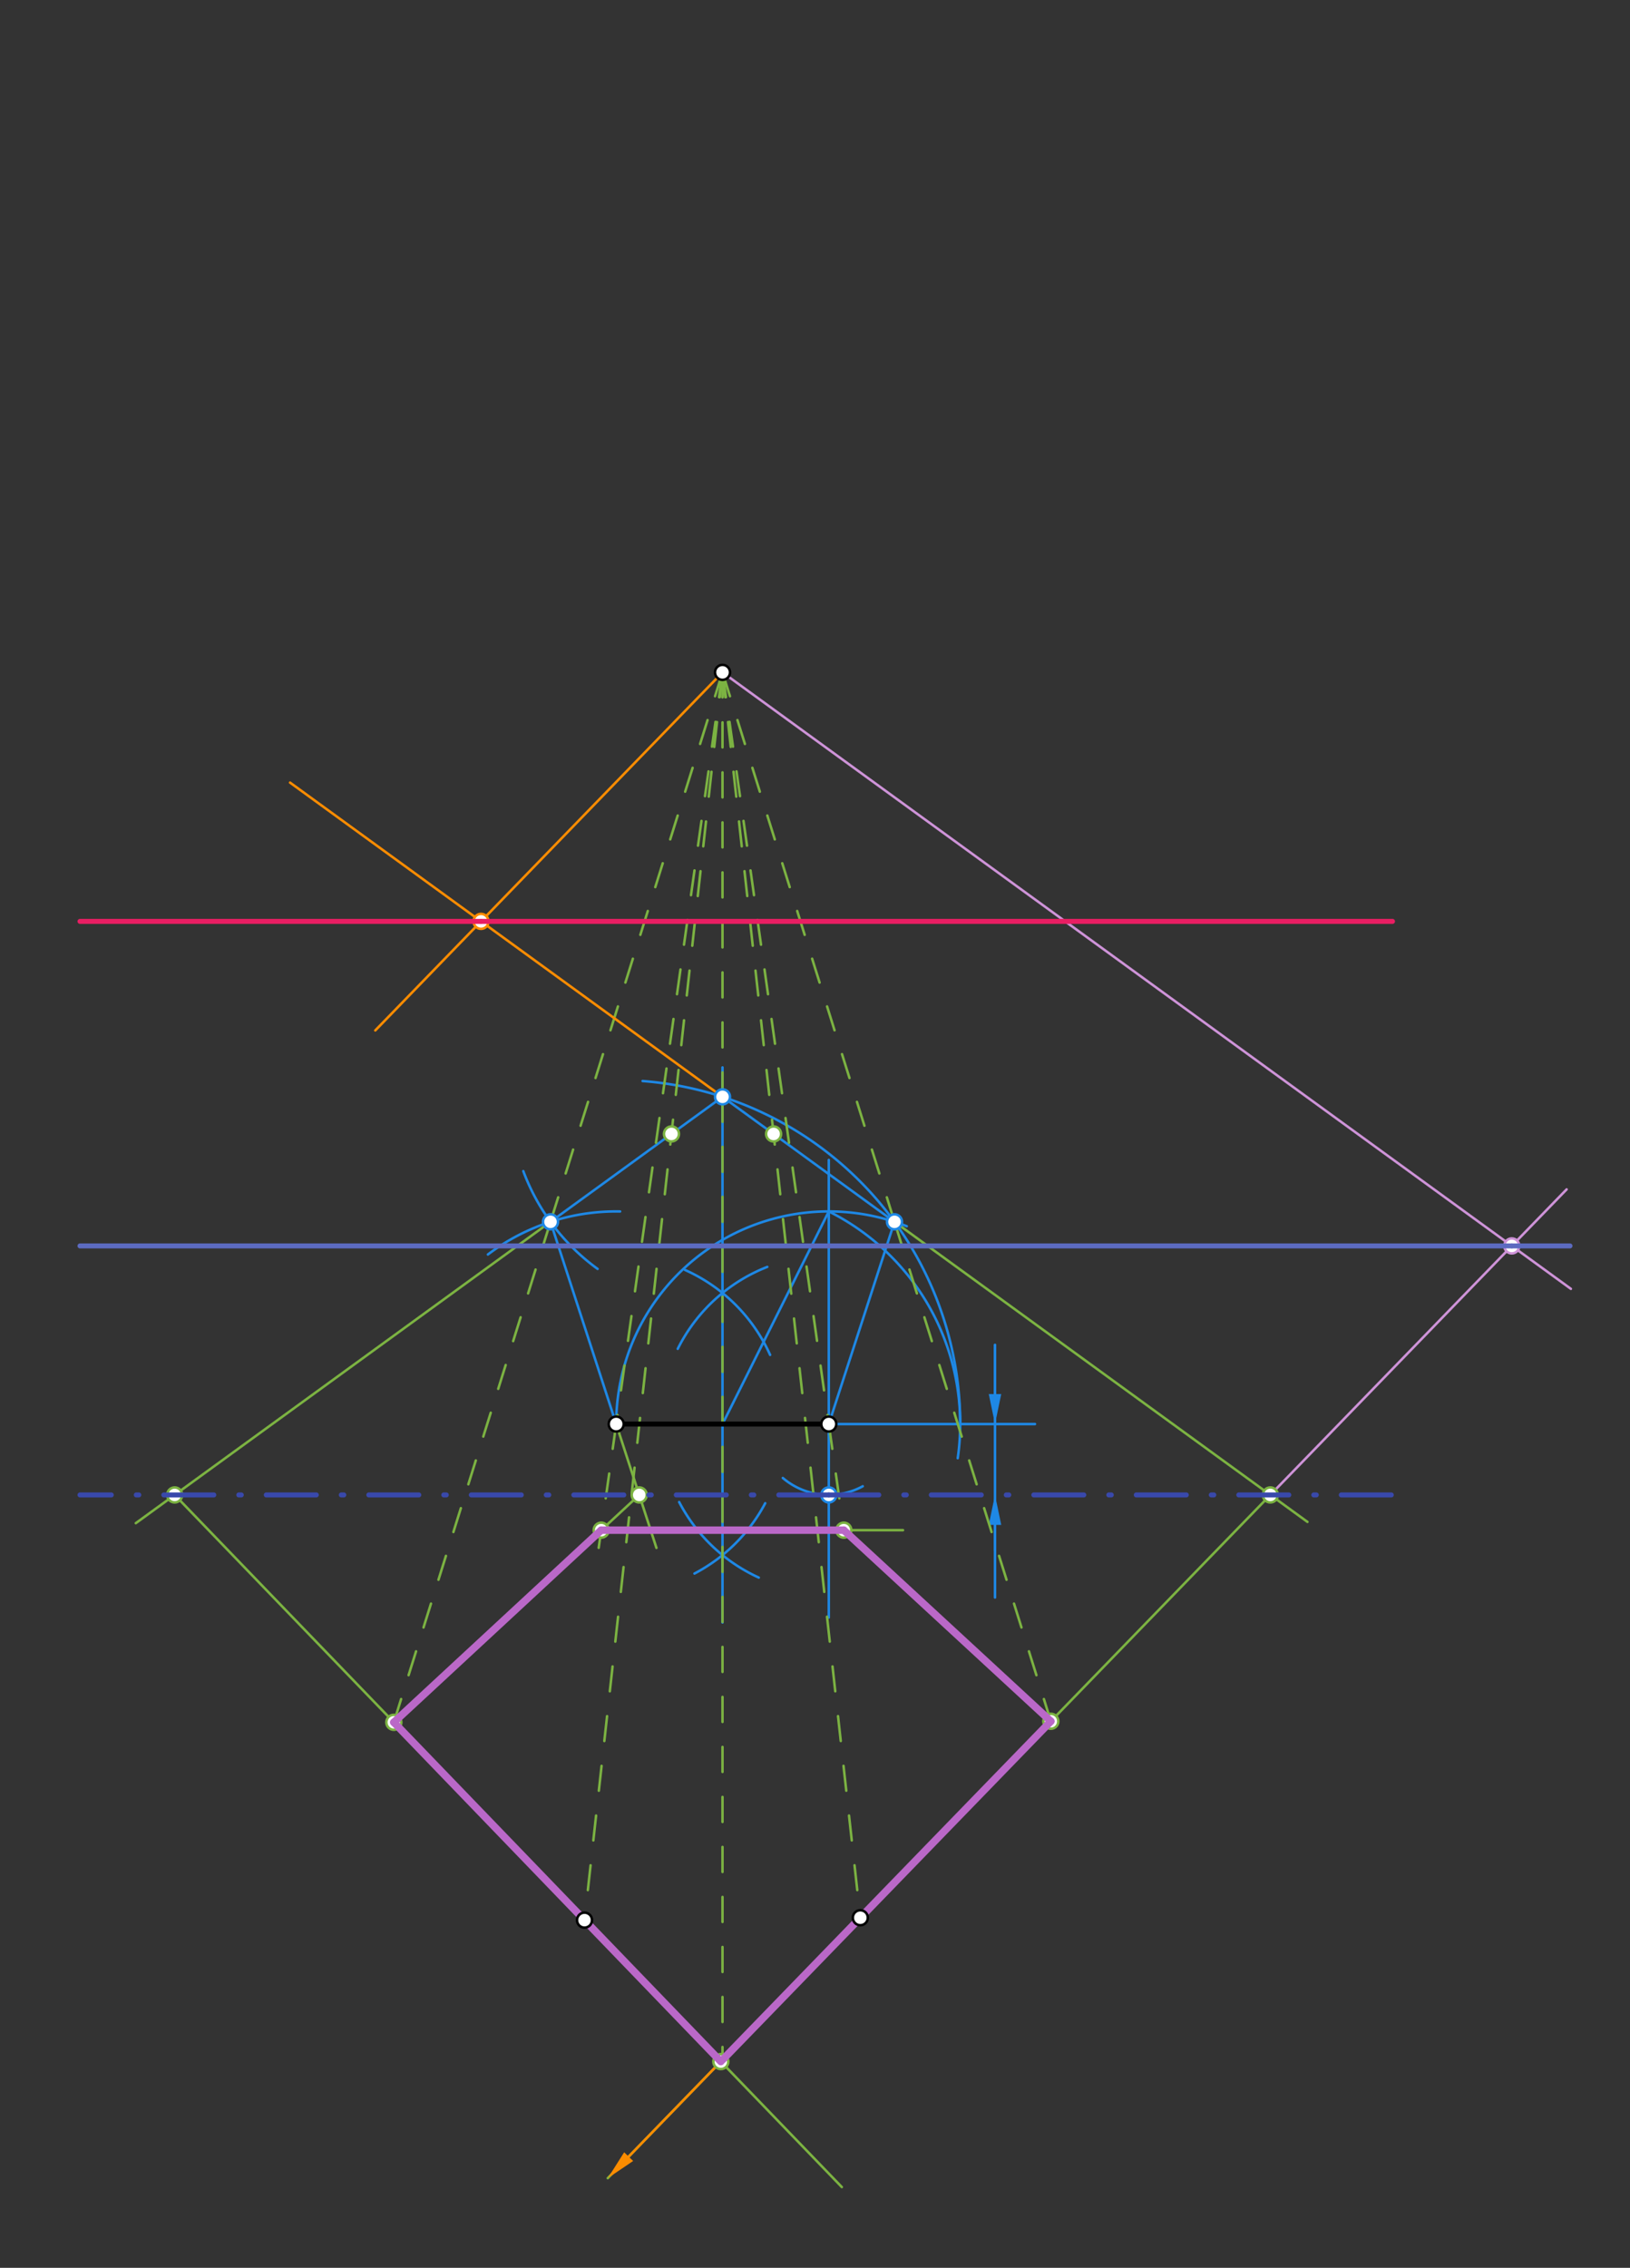<svg xmlns="http://www.w3.org/2000/svg" class="svg--816" height="100%" preserveAspectRatio="xMidYMid meet" viewBox="0 0 652 907" width="100%"><rect x="0" y="0" width="652" height="907" fill="#333333" stroke="none"/><defs><marker id="marker-arrow" markerHeight="16" markerUnits="userSpaceOnUse" markerWidth="24" orient="auto-start-reverse" refX="24" refY="4" viewBox="0 0 24 8"><path d="M 0 0 L 24 4 L 0 8 z" stroke="inherit"></path></marker></defs><g class="aux-layer--949"><g class="element--733"><path d="M 274 507.906 A 67.492 67.492 0 0 1 308.044 541.872" fill="none" stroke="#1E88E5" stroke-dasharray="none" stroke-linecap="round" stroke-width="1"></path></g><g class="element--733"><path d="M 271.1 539.454 A 67.493 67.493 0 0 1 306.907 506.688" fill="none" stroke="#1E88E5" stroke-dasharray="none" stroke-linecap="round" stroke-width="1"></path></g><g class="element--733"><path d="M 277.79 629.324 A 67.493 67.493 0 0 0 306.083 601.2" fill="none" stroke="#1E88E5" stroke-dasharray="none" stroke-linecap="round" stroke-width="1"></path></g><g class="element--733"><path d="M 271.668 600.728 A 67.493 67.493 0 0 0 303.511 630.94" fill="none" stroke="#1E88E5" stroke-dasharray="none" stroke-linecap="round" stroke-width="1"></path></g><g class="element--733"><line stroke="#1E88E5" stroke-dasharray="none" stroke-linecap="round" stroke-width="1" x1="289" x2="289" y1="621.948" y2="426.906"></line></g><g class="element--733"><line stroke="#1E88E5" stroke-dasharray="none" stroke-linecap="round" stroke-width="1" x1="289" x2="289" y1="621.948" y2="648.906"></line></g><g class="element--733"><line stroke="#1E88E5" stroke-dasharray="none" stroke-linecap="round" stroke-width="1" x1="331.52" x2="331.52" y1="569.533" y2="463.906"></line></g><g class="element--733"><path d="M 246.48 569.533 A 85.039 85.039 0 0 1 362.704 490.418" fill="none" stroke="#1E88E5" stroke-dasharray="none" stroke-linecap="round" stroke-width="1"></path></g><g class="element--733"><line stroke="#1E88E5" stroke-dasharray="none" stroke-linecap="round" stroke-width="1" x1="289" x2="331.52" y1="569.533" y2="484.494"></line></g><g class="element--733"><line stroke="#1E88E5" stroke-dasharray="none" stroke-linecap="round" stroke-width="1" x1="331.52" x2="414" y1="569.533" y2="569.533"></line></g><g class="element--733"><path d="M 331.52 484.494 A 95.077 95.077 0 0 1 383.09 583.193" fill="none" stroke="#1E88E5" stroke-dasharray="none" stroke-linecap="round" stroke-width="1"></path></g><g class="element--733"><path d="M 384.077 569.533 A 137.597 137.597 0 0 0 257.044 432.343" fill="none" stroke="#1E88E5" stroke-dasharray="none" stroke-linecap="round" stroke-width="1"></path></g><g class="element--733"><path d="M 195.161 501.725 A 85.039 85.039 0 0 1 248.044 484.508" fill="none" stroke="#1E88E5" stroke-dasharray="none" stroke-linecap="round" stroke-width="1"></path></g><g class="element--733"><path d="M 209.319 468.38 A 85.039 85.039 0 0 0 239.034 507.483" fill="none" stroke="#1E88E5" stroke-dasharray="none" stroke-linecap="round" stroke-width="1"></path></g><g class="element--733"><line stroke="#1E88E5" stroke-dasharray="none" stroke-linecap="round" stroke-width="1" x1="331.52" x2="357.798" y1="569.533" y2="488.656"></line></g><g class="element--733"><line stroke="#1E88E5" stroke-dasharray="none" stroke-linecap="round" stroke-width="1" x1="357.798" x2="289" y1="488.656" y2="438.671"></line></g><g class="element--733"><line stroke="#1E88E5" stroke-dasharray="none" stroke-linecap="round" stroke-width="1" x1="289" x2="220.202" y1="438.671" y2="488.656"></line></g><g class="element--733"><line stroke="#1E88E5" stroke-dasharray="none" stroke-linecap="round" stroke-width="1" x1="220.202" x2="246.48" y1="488.656" y2="569.533"></line></g><g class="element--733"><line stroke="#1E88E5" stroke-dasharray="none" stroke-linecap="round" stroke-width="1" x1="331.52" x2="331.52" y1="569.533" y2="646.906"></line></g><g class="element--733"><path d="M 313.127 591.103 A 28.346 28.346 0 0 0 345.095 594.417" fill="none" stroke="#1E88E5" stroke-dasharray="none" stroke-linecap="round" stroke-width="1"></path></g><g class="element--733"><line stroke="#1E88E5" stroke-dasharray="none" stroke-linecap="round" stroke-width="1" x1="398" x2="398" y1="537.906" y2="619.906"></line></g><g class="element--733"><line stroke="#1E88E5" stroke-dasharray="none" stroke-linecap="round" stroke-width="1" x1="398" x2="398" y1="609.88" y2="638.906"></line><path d="M398,597.88 l12,2.5 l0,-5 z" fill="#1E88E5" stroke="#1E88E5" stroke-width="0" transform="rotate(90, 398, 597.88)"></path></g><g class="element--733"><line stroke="#1E88E5" stroke-dasharray="none" stroke-linecap="round" stroke-width="1" x1="398" x2="398" y1="557.533" y2="537.906"></line><path d="M398,569.533 l12,2.5 l0,-5 z" fill="#1E88E5" stroke="#1E88E5" stroke-width="0" transform="rotate(270, 398, 569.533)"></path></g><g class="element--733"><line stroke="#7CB342" stroke-dasharray="10" stroke-linecap="round" stroke-width="1" x1="289" x2="233.808" y1="268.906" y2="767.936"></line></g><g class="element--733"><line stroke="#7CB342" stroke-dasharray="10" stroke-linecap="round" stroke-width="1" x1="289" x2="344.13" y1="268.906" y2="766.975"></line></g><g class="element--733"><line stroke="#7CB342" stroke-dasharray="none" stroke-linecap="round" stroke-width="1" x1="220.202" x2="54.316" y1="488.656" y2="609.179"></line></g><g class="element--733"><line stroke="#7CB342" stroke-dasharray="none" stroke-linecap="round" stroke-width="1" x1="69.868" x2="233.808" y1="597.88" y2="767.936"></line></g><g class="element--733"><line stroke="#7CB342" stroke-dasharray="none" stroke-linecap="round" stroke-width="1" x1="233.808" x2="336.727" y1="767.936" y2="874.695"></line></g><g class="element--733"><line stroke="#7CB342" stroke-dasharray="none" stroke-linecap="round" stroke-width="1" x1="357.798" x2="522.979" y1="488.656" y2="608.666"></line></g><g class="element--733"><line stroke="#7CB342" stroke-dasharray="none" stroke-linecap="round" stroke-width="1" x1="508.132" x2="344.13" y1="597.88" y2="766.975"></line></g><g class="element--733"><line stroke="#7CB342" stroke-dasharray="none" stroke-linecap="round" stroke-width="1" x1="344.13" x2="243.107" y1="766.975" y2="871.136"></line></g><g class="element--733"><line stroke="#7CB342" stroke-dasharray="10" stroke-linecap="round" stroke-width="1" x1="289" x2="289" y1="268.906" y2="438.671"></line></g><g class="element--733"><line stroke="#7CB342" stroke-dasharray="10" stroke-linecap="round" stroke-width="1" x1="289" x2="289" y1="438.671" y2="824.5"></line></g><g class="element--733"><line stroke="#7CB342" stroke-dasharray="10" stroke-linecap="round" stroke-width="1" x1="289" x2="220.202" y1="268.906" y2="488.656"></line></g><g class="element--733"><line stroke="#7CB342" stroke-dasharray="10" stroke-linecap="round" stroke-width="1" x1="220.202" x2="157.204" y1="488.656" y2="689.879"></line></g><g class="element--733"><line stroke="#7CB342" stroke-dasharray="none" stroke-linecap="round" stroke-width="1" x1="246.48" x2="262.576" y1="569.533" y2="619.069"></line></g><g class="element--733"><line stroke="#7CB342" stroke-dasharray="none" stroke-linecap="round" stroke-width="1" x1="255.691" x2="157.536" y1="597.88" y2="688.818"></line></g><g class="element--733"><line stroke="#7CB342" stroke-dasharray="10" stroke-linecap="round" stroke-width="1" x1="289" x2="246.48" y1="268.906" y2="569.533"></line></g><g class="element--733"><line stroke="#7CB342" stroke-dasharray="10" stroke-linecap="round" stroke-width="1" x1="246.48" x2="238.942" y1="569.533" y2="622.83"></line></g><g class="element--733"><line stroke="#7CB342" stroke-dasharray="none" stroke-linecap="round" stroke-width="1" x1="240.478" x2="361.2" y1="611.974" y2="611.974"></line></g><g class="element--733"><line stroke="#7CB342" stroke-dasharray="10" stroke-linecap="round" stroke-width="1" x1="289" x2="331.52" y1="268.906" y2="569.533"></line></g><g class="element--733"><line stroke="#7CB342" stroke-dasharray="10" stroke-linecap="round" stroke-width="1" x1="331.52" x2="337.527" y1="569.533" y2="612.009"></line></g><g class="element--733"><line stroke="#7CB342" stroke-dasharray="10" stroke-linecap="round" stroke-width="1" x1="289" x2="357.798" y1="268.906" y2="488.656"></line></g><g class="element--733"><line stroke="#7CB342" stroke-dasharray="10" stroke-linecap="round" stroke-width="1" x1="357.798" x2="420.736" y1="488.656" y2="689.686"></line></g><g class="element--733"><line stroke="#FB8C00" stroke-dasharray="none" stroke-linecap="round" stroke-width="1" x1="289" x2="116.026" y1="438.671" y2="312.998"></line></g><g class="element--733"><line stroke="#FB8C00" stroke-dasharray="none" stroke-linecap="round" stroke-width="1" x1="289" x2="150.111" y1="268.906" y2="412.11"></line></g><g class="element--733"><line stroke="#FB8C00" stroke-dasharray="none" stroke-linecap="round" stroke-width="1" x1="288.338" x2="251.462" y1="824.5" y2="862.522"></line><path d="M243.107,871.136 l12,2.5 l0,-5 z" fill="#FB8C00" stroke="#FB8C00" stroke-width="0" transform="rotate(314.124, 243.107, 871.136)"></path></g><g class="element--733"><line stroke="#CE93D8" stroke-dasharray="none" stroke-linecap="round" stroke-width="1" x1="289" x2="628.356" y1="268.906" y2="515.463"></line></g><g class="element--733"><line stroke="#CE93D8" stroke-dasharray="none" stroke-linecap="round" stroke-width="1" x1="508.132" x2="626.646" y1="597.88" y2="475.684"></line></g><g class="element--733"><circle cx="289" cy="438.671" r="3" stroke="#1E88E5" stroke-width="1" fill="#ffffff"></circle>}</g><g class="element--733"><circle cx="357.798" cy="488.656" r="3" stroke="#1E88E5" stroke-width="1" fill="#ffffff"></circle>}</g><g class="element--733"><circle cx="220.202" cy="488.656" r="3" stroke="#1E88E5" stroke-width="1" fill="#ffffff"></circle>}</g><g class="element--733"><circle cx="331.52" cy="597.88" r="3" stroke="#1E88E5" stroke-width="1" fill="#ffffff"></circle>}</g><g class="element--733"><circle cx="268.584" cy="453.504" r="3" stroke="#7CB342" stroke-width="1" fill="#ffffff"></circle>}</g><g class="element--733"><circle cx="309.434" cy="453.517" r="3" stroke="#7CB342" stroke-width="1" fill="#ffffff"></circle>}</g><g class="element--733"><circle cx="69.868" cy="597.88" r="3" stroke="#7CB342" stroke-width="1" fill="#ffffff"></circle>}</g><g class="element--733"><circle cx="508.132" cy="597.88" r="3" stroke="#7CB342" stroke-width="1" fill="#ffffff"></circle>}</g><g class="element--733"><circle cx="288.338" cy="824.5" r="3" stroke="#7CB342" stroke-width="1" fill="#ffffff"></circle>}</g><g class="element--733"><circle cx="157.536" cy="688.818" r="3" stroke="#7CB342" stroke-width="1" fill="#ffffff"></circle>}</g><g class="element--733"><circle cx="255.691" cy="597.88" r="3" stroke="#7CB342" stroke-width="1" fill="#ffffff"></circle>}</g><g class="element--733"><circle cx="240.478" cy="611.974" r="3" stroke="#7CB342" stroke-width="1" fill="#ffffff"></circle>}</g><g class="element--733"><circle cx="337.522" cy="611.974" r="3" stroke="#7CB342" stroke-width="1" fill="#ffffff"></circle>}</g><g class="element--733"><circle cx="420.335" cy="688.404" r="3" stroke="#7CB342" stroke-width="1" fill="#ffffff"></circle>}</g><g class="element--733"><circle cx="192.411" cy="368.495" r="3" stroke="#FB8C00" stroke-width="1" fill="#ffffff"></circle>}</g><g class="element--733"><circle cx="604.721" cy="498.291" r="3" stroke="#CE93D8" stroke-width="1" fill="#ffffff"></circle>}</g></g><g class="main-layer--75a"><g class="element--733"><line stroke="#000000" stroke-dasharray="none" stroke-linecap="round" stroke-width="2" x1="331.52" x2="246.48" y1="569.533" y2="569.533"></line></g><g class="element--733"><line stroke="#3949AB" stroke-dasharray="20, 10, 1, 10" stroke-linecap="round" stroke-width="2" x1="331.52" x2="32" y1="597.88" y2="597.88"></line></g><g class="element--733"><line stroke="#3949AB" stroke-dasharray="20, 10, 1, 10" stroke-linecap="round" stroke-width="2" x1="331.52" x2="557" y1="597.88" y2="597.88"></line></g><g class="element--733"><line stroke="#BA68C8" stroke-dasharray="none" stroke-linecap="round" stroke-width="3" x1="240.478" x2="337.522" y1="611.974" y2="611.974"></line></g><g class="element--733"><line stroke="#BA68C8" stroke-dasharray="none" stroke-linecap="round" stroke-width="3" x1="337.522" x2="420.335" y1="611.974" y2="688.404"></line></g><g class="element--733"><line stroke="#BA68C8" stroke-dasharray="none" stroke-linecap="round" stroke-width="3" x1="420.335" x2="289" y1="688.404" y2="823.818"></line></g><g class="element--733"><line stroke="#BA68C8" stroke-dasharray="none" stroke-linecap="round" stroke-width="3" x1="288.338" x2="157.536" y1="824.5" y2="688.818"></line></g><g class="element--733"><line stroke="#BA68C8" stroke-dasharray="none" stroke-linecap="round" stroke-width="3" x1="157.536" x2="240.478" y1="688.818" y2="611.974"></line></g><g class="element--733"><line stroke="#E91E63" stroke-dasharray="none" stroke-linecap="round" stroke-width="2" x1="192.411" x2="557" y1="368.495" y2="368.495"></line></g><g class="element--733"><line stroke="#E91E63" stroke-dasharray="none" stroke-linecap="round" stroke-width="2" x1="192.411" x2="32" y1="368.495" y2="368.495"></line></g><g class="element--733"><line stroke="#5C6BC0" stroke-dasharray="none" stroke-linecap="round" stroke-width="2" x1="604.721" x2="32" y1="498.291" y2="498.291"></line></g><g class="element--733"><line stroke="#5C6BC0" stroke-dasharray="none" stroke-linecap="round" stroke-width="2" x1="604.721" x2="628" y1="498.291" y2="498.291"></line></g><g class="element--733"><circle cx="289" cy="268.906" r="3" stroke="#000000" stroke-width="1" fill="#ffffff"></circle>}</g><g class="element--733"><circle cx="331.52" cy="569.533" r="3" stroke="#000000" stroke-width="1" fill="#ffffff"></circle>}</g><g class="element--733"><circle cx="246.48" cy="569.533" r="3" stroke="#000000" stroke-width="1" fill="#ffffff"></circle>}</g><g class="element--733"><circle cx="233.808" cy="767.936" r="3" stroke="#000000" stroke-width="1" fill="#ffffff"></circle>}</g><g class="element--733"><circle cx="344.13" cy="766.975" r="3" stroke="#000000" stroke-width="1" fill="#ffffff"></circle>}</g></g><g class="snaps-layer--ac6"></g><g class="temp-layer--52d"></g></svg>